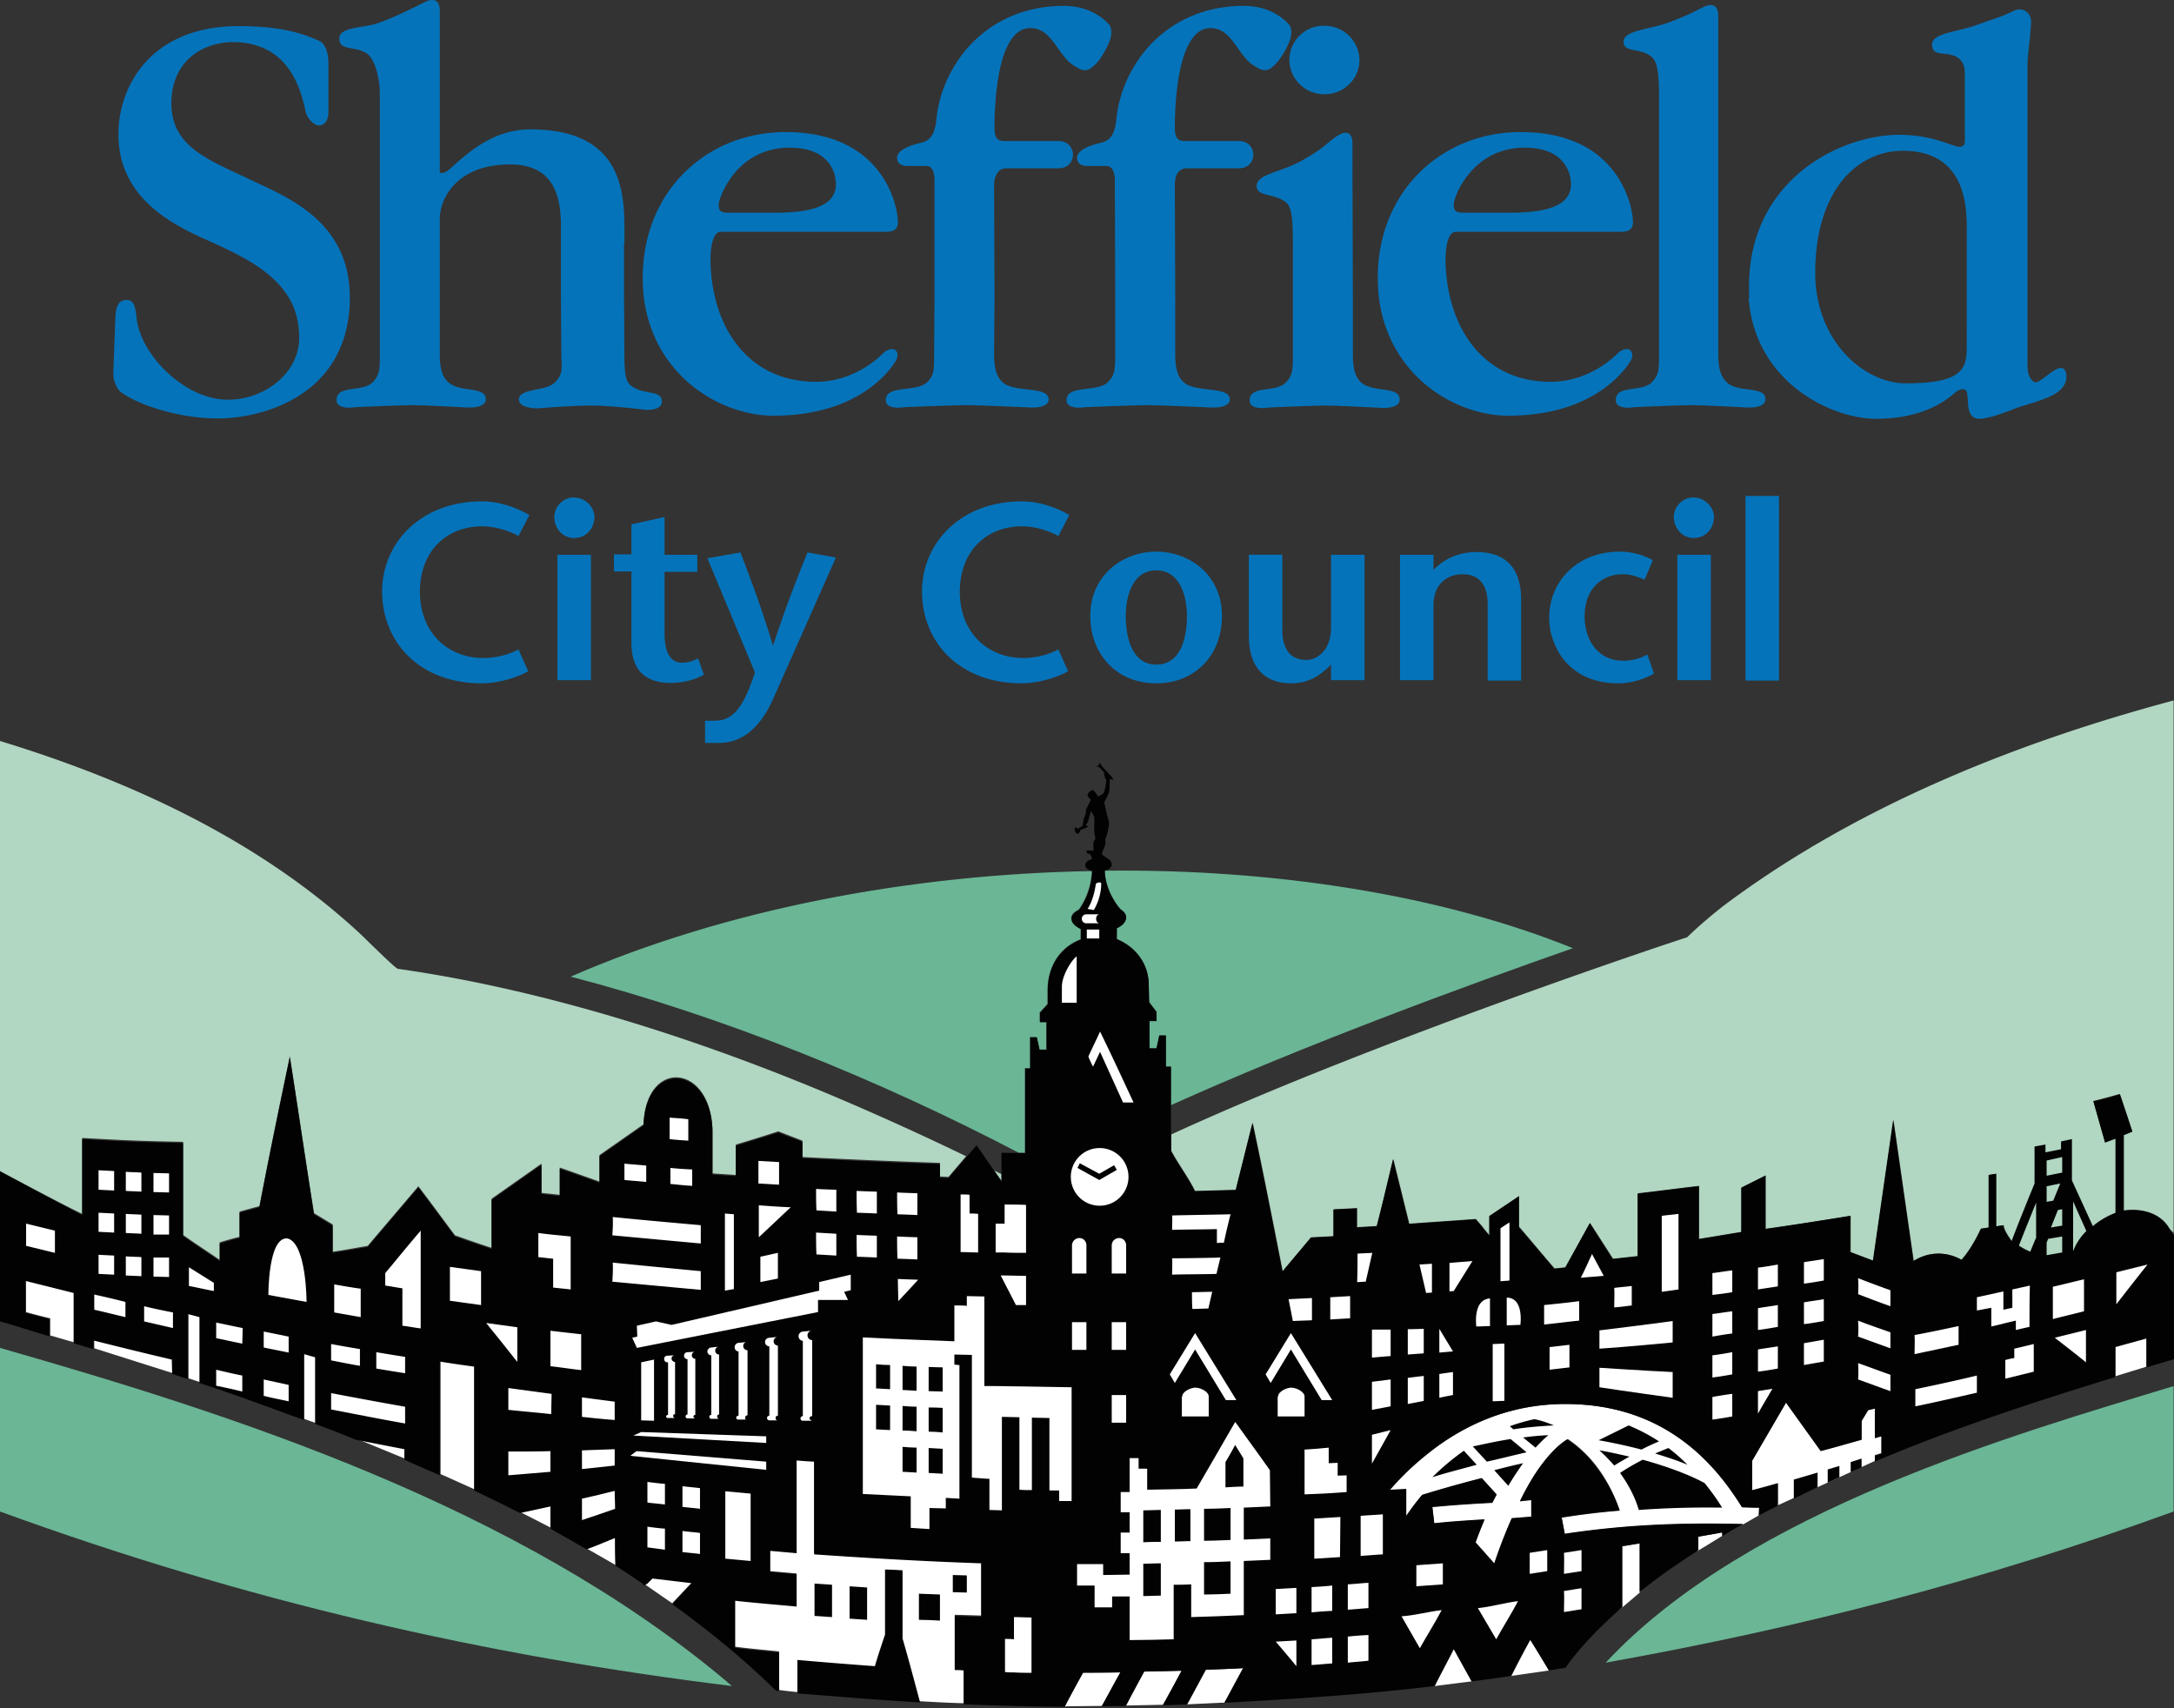 <svg width="350" height="275" xmlns="http://www.w3.org/2000/svg">
  <rect width="100%" height="100%" fill="#333333" stroke="none"/>
  <path d="M253.234 152.647c-17.058 5.957-43.648 15.74-64.72 25.273v-6.209h-.815v-5.017h-1.066c-.125.69-.313 1.443-.439 2.07h-1.129v-4.453h1.13v-1.442l-1.192-1.568-.063-2.76c0-3.448-2.132-6.145-5.142-7.4v-1.755c.94-.44 1.442-1.004 1.505-1.694 0-.564-.314-.94-.941-1.38 0 0-2.383-2.57-2.509-6.145 27.531-.314 54.31 3.95 75.381 12.48m-161.36 4.578c25.023-10.912 54.874-16.494 83.91-16.995-.188 3.825-2.132 6.208-2.132 6.208-.816.376-1.192.878-1.192 1.38 0 .69.565 1.254 1.505 1.693v1.693c-3.135 1.192-5.268 4.077-5.33 8.09v2.32l-1.255 1.38v1.505h1.067v4.453h-1.13l-.438-2.007h-1.066v5.017h-.816v13.609h-1.003c-22.326-11.665-47.348-21.887-72.12-28.346" fill="#6ab695"/>
  <path d="M0 188.518v-69.234c21.134 6.459 41.955 16.054 58.26 31.293 2.885 2.822 5.519 5.394 5.832 5.394 24.835 3.511 50.17 12.04 70.301 20.57a465.905 465.905 0 0 1 21.135 9.594l-2.822 3.324-1.38-.063v-2.195a1328.26 1328.26 0 0 1-22.138-.94v-2.634c-1.317-.502-2.57-1.004-3.888-1.505a287.34 287.34 0 0 1-6.836 2.132v4.892l-3.762-.251v-7.15c-.377-10.535-10.724-11.35-11.1-.752l-7.087 4.954v4.265c-2.132-.753-4.202-1.505-6.397-2.258v4.39l-2.947-.314v-4.703l-8.027 5.644v7.902c-2.007-.627-3.889-1.317-5.895-2.007-2.007-2.697-3.889-5.268-5.895-7.902-2.76 3.261-5.394 6.334-8.153 9.595-1.882.314-3.7.69-5.644.941v-4.39l-3.01-1.819c-1.38-8.717-2.572-16.87-3.889-25.273-1.693 8.09-3.323 15.93-4.891 24.145l-3.199.878v4.076c-1.128.25-2.132.564-3.198.878v2.822c-2.007-1.38-3.95-2.634-5.895-4.014v-14.988c-6.648-.125-9.595-.25-16.243-.627v12.229c-3.386-1.63-9.846-5.08-13.232-6.899m160.106-.062 1.129.564v1.066zm189.831-75.695v85.729c-.188-.251-.501-.502-.69-.753-1.317-2.32-4.201-3.324-7.337-2.885v-12.166l1.38-.564s-1.317-4.014-2.007-6.02c0 0-2.822.815-4.265 1.128l1.882 6.648 1.693-.627v11.978a12.592 12.592 0 0 0-3.637 2.132s-1.568 5.644-6.899 5.644c-4.39 0-6.146-3.198-6.146-3.198s-1.316-1.694-1.316-2.571l-1.192.188v-8.467l-1.192.189v8.466l-1.254.188s-1.38 3.136-3.135 5.017a7.426 7.426 0 0 0-3.7-1.003c-1.443 0-2.823.439-4.014 1.191l-3.261-22.702-3.261 22.64-3.638-1.38v-5.833c-4.64.753-9.03 1.443-13.671 2.07v-8.592l-3.888 1.944v7.15l-6.836 1.128v-8.528c-3.324.376-6.522.815-9.846 1.191v10.097l-4.013.439-3.7-5.77-3.951 7.15-1.756.188c-1.944-2.258-3.763-4.453-5.707-6.71v-4.955l-4.766 3.198v3.136c-2.007-2.383-.188-.314-2.195-2.634l-10.724.753-2.571-10.41c-.878 3.574-1.694 7.149-2.634 10.786l-3.199.188v-3.073l-3.762.188v4.327l-3.638.189-4.578 5.456c-1.63-8.278-3.135-15.992-4.829-23.894l-2.696 10.787c-2.258.062-4.328.125-6.585.188-1.066-2.195-2.697-4.327-3.826-6.46v-2.634c33.238-15.301 82.844-31.732 83.032-31.732 0 0 2.32-2.32 5.958-5.143 21.26-15.929 47.034-26.214 72.37-32.987" fill="#b1d6c1"/>
  <path d="M345.61 220v-4.64l-5.017 1.38v4.828c-10.536 3.198 5.017-1.568 5.017-1.568m-43.773 15.177v-.94l1.066-.315V231.1l-1.066.314v-4.766l-1.067.25-1.066 1.757v3.01c-2.195.627-4.327 1.254-6.584 1.819l-5.582-7.777-5.456 9.407v4.766c1.442-.376 2.76-.752 4.14-1.129v3.575s17.37-7.902 15.615-7.15m-18.689 8.78.063-1.254h-.878l-1.881-.062c-6.334-10.223-15.302-16.62-28.472-16.62-8.78 0-15.741 3.262-20.946 7.087-2.697 2.007-5.143 4.327-7.275 6.773l2.634-.125v4.327c.565-.815 1.443-2.07 2.571-3.387A205.957 205.957 0 0 1 238.56 238l2.383 2.634-.69 1.317c-3.825.188-7.149.439-9.657.69l.313 2.634c2.133-.189 4.892-.44 8.09-.628a64.743 64.743 0 0 0-1.442 3.7l3.01 3.387c.878-2.446 1.756-4.892 2.822-7.275l3.136-.25v-2.697l-1.819.188c2.258-4.453 4.955-8.34 7.714-10.034 2.885 1.944 6.271 5.393 8.34 11.539-3.135.25-6.208.627-9.343 1.129l.501 2.634c9.658-1.443 18.25-1.819 28.723-1.568zm-5.832 3.262v-.565c-1.317.251-2.571.502-3.888.69v2.195c-1.443 1.003 3.888-2.32 3.888-2.32m-13.295 9.093v-7.84c-.94.126-1.882.314-2.822.44v9.783c-2.885 2.509 4.452-3.7 2.822-2.383m-14.612 12.605c-1.004-1.693-2.007-3.26-3.01-4.954a171.02 171.02 0 0 0-3.073 5.832zm-12.48 1.756-2.885-5.205c-1.003 2.007-2.07 3.888-3.073 5.958zm-39.76 3.45 3.01-5.582c-2.07.125-4.013.188-6.02.25l-3.01 5.582s8.905-.439 6.02-.25m-9.909.313c1.004-1.881 2.007-3.637 3.01-5.519-2.069.063-4.013.126-6.02.126-1.003 1.818-2.007 3.637-2.947 5.518zm-9.846.188c1.004-1.881 1.945-3.637 3.01-5.456-2.069.063-4.013.063-6.02.063-1.003 1.818-2.007 3.574-2.947 5.456zm-22.263-.439v-5.456c-.501-.063-.94-.063-1.442-.063v-8.717l4.264.126v-8.592c-9.093-.313-17.747-.815-26.903-1.442v-14.926l-2.822-.188v14.926l-4.265-.377v3.45c1.443.125 2.822.25 4.265.376v5.142c-3.324-.313-6.523-.564-9.909-.94v7.588c2.383.313 4.64.501 7.087.752v6.209c2.822.502 24.207 2.07 29.725 2.132m-46.909-16.117 3.136-3.324-6.334-.752-1.129 1.128s5.582 3.889 4.327 2.948m-9.156-6.146c0-1.505-.063-2.947-.063-4.453-1.505.628-3.01 1.255-4.578 1.82.063 0 5.582 3.197 4.641 2.633m-10.347-5.958v-3.574l-4.892 1.066zm-12.292-6.208v-19.88c-1.881-.251-3.637-.565-5.519-.815v18.249c-.063-.063 7.087 3.198 5.519 2.446M65.159 234.8v-1.693c-2.634-.501-5.143-.94-7.777-1.505zm-14.362-5.77v-10.723c-.313-.063-1.505-.439-1.818-.502v10.599c.062.062 3.135 1.129 1.818.627m-18.563-6.522V211.91l-1.881-.501v10.473zm-4.39-1.443-.062-2.32a921 921 0 0 1-12.605-3.073v1.38zm-15.866-4.954v-8.09l-7.776-1.944v5.142c1.317.377 2.571.69 3.888 1.004v2.76z" fill="#fff"/>
  <path d="m103.79 255.245.25-.251h-.627c.126.063.251.188.377.25M301.9 235.24h-.126v.063c0-.063.063-.063.125-.063m-49.606-3.511c-1.254.752-2.508 2.006-3.7 3.511h7.651a17.876 17.876 0 0 0-3.95-3.511m96.953-33.928c-1.317-2.32-4.201-3.324-7.337-2.885V182.75l1.38-.565s-1.317-4.013-2.007-6.02c0 0-2.76.815-4.265 1.129l1.882 6.647 1.693-.627v11.978a12.592 12.592 0 0 0-3.637 2.133s-2.132-4.641-3.387-7.4v-6.648l-1.756.376v1.255l-2.508.501v-1.254l-1.756.314v5.957s-2.383 5.77-3.7 9.282c0 0-1.317-1.694-1.317-2.571l-1.192.188v-8.467l-1.191.189v8.466l-1.255.188s-1.38 3.136-3.135 5.017a7.426 7.426 0 0 0-3.7-1.003c-1.443 0-2.822.439-4.014 1.191l-3.26-22.702-3.262 22.64-3.637-1.38v-5.833c-4.641.753-9.031 1.443-13.672 2.133v-8.592l-3.888 1.944v7.15l-6.836 1.128v-8.529c-3.323.377-6.522.815-9.845 1.192v10.097l-4.014.439-3.7-5.77-3.951 7.15-1.756.187c-1.944-2.257-3.763-4.452-5.707-6.71v-4.954l-4.766 3.198v3.136c-2.007-2.383-.188-.314-2.195-2.634l-10.724.752-2.571-10.41c-.878 3.637-1.693 7.15-2.634 10.787l-3.198.188v-3.073l-3.763.188v4.327l-3.638.188-4.578 5.456c-1.63-8.278-3.135-15.991-4.828-23.893l-2.697 10.786c-2.195.063-4.327.126-6.585.188-1.066-2.194-2.697-4.327-3.825-6.459v-13.609h-.816v-5.017h-1.066c-.125.69-.313 1.443-.439 2.07h-1.129v-4.39h1.13v-1.442l-1.192-1.568-.063-2.76c0-3.449-2.132-6.145-5.142-7.4v-1.756c.94-.439 1.442-1.003 1.505-1.693 0-.564-.314-.94-.941-1.38 0 0-2.383-2.57-2.509-6.208.69-.188 1.13-.565 1.13-1.004 0-.376-.314-.815-.753-1.003-.126-.25-.753-.313-.816-.752-.062-.189.44-.941.565-1.631.063-.376-.126-.439 0-.753.25-.564.627-2.132.564-2.633-.062-.377-.376-1.255-.752-3.199.125-.439.752-1.38.815-1.881.063-.565 0-1.63.125-1.944l.565.25-.314-.564-1.63-1.756-.314-.564-.125.501-.44.063.565.251c.251.314.502.564.753.815 0 0-.126.565.313 1.192 0 .125-.062 1.191-.439 2.132-.313.314-.94.564-.94.564 0-.25-.628-1.003-.753-1.066-.564.063-1.129.753-.752 1.13.501.564.501.25 0 1.253l-.377.753c0 .376 0 .627-.313 1.38-.126.313-.188 1.003-.251 1.254l-.815.502c-.126-.44-.628-.314-.377.376.251.627.69.439.878-.251l.565-.188.752-.376-.501-.126s.313-.439.439-.815l.188-.753.25-.752c.126.25.44.69.502 1.003.063.376 0 1.882 0 1.882 0 .878.188 1.254.188 1.505 0 .188-.25.376-.313.752-.063.377.062 1.066 0 1.255 0 0-1.004-.189-1.13.062 0 .376.628.502.628.502l.314.752c-.69.189-1.13.502-1.13 1.004 0 .439.44.752 1.13.94-.126 3.826-2.133 6.272-2.133 6.272-.815.376-1.191.878-1.191 1.38 0 .69.564 1.254 1.505 1.693v1.693c-3.136 1.192-5.268 4.076-5.33 8.09v2.32l-1.255 1.38v1.505h1.066v4.453h-1.129l-.439-2.007h-1.066v5.017h-.815v13.609l-3.825-.063v4.64c-1.38-2.006-2.634-3.888-4.014-5.832-1.505 1.756-3.01 3.45-4.515 5.268l-1.38-.062v-2.195c-7.463-.251-14.612-.565-22.138-.941v-2.634c-1.317-.502-2.57-.94-3.888-1.505a287.34 287.34 0 0 1-6.836 2.132v4.892l-3.762-.251v-7.15c-.377-10.535-10.724-11.35-11.1-.752l-7.087 4.954v4.265c-2.132-.753-4.202-1.505-6.397-2.258v4.39l-2.947-.314v-4.703l-8.027 5.644v7.902c-2.007-.627-3.889-1.317-5.895-2.007-2.007-2.696-3.889-5.205-5.895-7.902-2.76 3.261-5.394 6.334-8.153 9.595-1.882.314-3.7.628-5.644.941v-4.39l-3.01-1.818c-1.38-8.718-2.572-16.87-3.889-25.274-1.693 8.09-3.323 15.93-4.891 24.145l-3.199.878v4.076c-1.066.25-2.132.564-3.198.878v2.822c-2.007-1.38-3.95-2.634-5.895-4.014v-14.988c-6.648-.125-9.595-.25-16.243-.627v12.229C9.846 193.849 3.387 190.4 0 188.581v24.145c2.697.752 5.142 1.567 7.965 2.383v-2.76c-1.317-.313-2.572-.69-3.889-1.003v-5.143l7.777 1.945v8.09c1.066.313 2.07.627 3.198.94v-1.38c4.265 1.067 8.34 2.07 12.605 3.073l.063 2.32c.878.252 1.63.565 2.509.816v-10.473l1.88.502v10.598c5.959 1.944 10.725 3.763 16.808 5.958v-10.599c.314.063 1.505.44 1.819.502v10.724c2.508.94 4.013 1.505 6.584 2.571 2.634.502 5.143 1.004 7.777 1.505v1.694c.25.125.502.188.69.313 1.693.753 3.323 1.443 5.017 2.195v-18.312c1.881.314 3.637.564 5.518.815v19.943a269.982 269.982 0 0 1 7.4 3.637l4.892-1.066v3.575l5.832 3.324c1.568-.565 3.01-1.192 4.578-1.82 0 1.506 0 2.948.063 4.453 1.505.941 2.948 1.945 4.453 2.948h.627l.878-.878 6.334.753-.126.125-3.01 3.261c5.958 4.327 11.477 8.78 16.682 13.922l.502.063v-6.209c-2.384-.25-4.704-.439-7.087-.752v-7.588c3.324.376 6.585.627 9.909.94v-5.205c-1.443-.125-2.822-.25-4.265-.376v-3.387l4.265.377v-14.926l1.63.125 1.192.063v14.926c9.093.627 17.81 1.129 26.903 1.442v8.592l-4.264-.126v8.717c.502 0 .94 0 1.442.063v5.456c5.52.188 10.787.376 16.243.376a429.853 429.853 0 0 1 2.947-5.456c2.07 0 4.014 0 6.02-.062-1.002 1.818-1.943 3.637-3.01 5.456l3.889-.063c1.003-1.881 1.944-3.637 2.947-5.519 2.07-.062 4.014-.062 6.02-.125-1.003 1.881-1.943 3.7-3.01 5.519 1.318 0 2.572-.063 3.889-.126l3.01-5.581c2.007-.063 4.014-.126 6.02-.251l-3.01 5.581c11.414-.627 22.389-1.317 33.865-2.696 1.004-2.007 2.07-3.951 3.073-5.958l2.885 5.205c2.132-.25 4.202-.564 6.334-.878a171.02 171.02 0 0 1 3.073-5.832 209.01 209.01 0 0 1 3.01 4.954l2.697-.439c1.38-2.007 4.139-5.393 9.093-9.72v-9.846c.94-.126 1.881-.314 2.822-.44v7.84c.564-.502 1.192-.94 1.819-1.442 2.195-1.694 4.703-3.387 7.588-5.268v-2.195c1.317-.251 2.571-.44 3.888-.69v.564c1.066-.627 2.195-1.317 3.387-1.944-10.473-.25-19.065.126-28.723 1.568l-.501-2.634a115.14 115.14 0 0 1 9.344-1.129c-1.192-3.449-2.885-5.895-4.516-7.902h-7.65c-1.443 1.82-2.697 3.951-3.889 6.397l1.819-.188v2.697l-3.136.25a79.153 79.153 0 0 0-2.822 7.275l-3.01-3.386c.439-1.255.94-2.446 1.442-3.7-3.135.188-5.957.376-8.09.627l-.313-2.634c2.508-.251 5.832-.502 9.658-.69l.69-1.317-2.384-2.634a205.49 205.49 0 0 0-9.595 2.697c-1.128 1.317-2.006 2.571-2.57 3.386v-4.327l-2.635.125c1.443-1.63 3.01-3.26 4.766-4.703.816-.69 1.694-1.38 2.509-2.007 5.142-3.825 12.103-7.086 20.946-7.086 9.595 0 16.932 3.386 22.64 9.093 2.194 2.195 4.076 4.703 5.832 7.526l1.88.062h.879l-.063 1.255 3.073-1.568v-3.575c-1.38.44-2.697.753-4.139 1.129v-4.766l5.456-9.344 5.582 7.776c2.194-.565 4.327-1.192 6.584-1.819v-3.01l1.066-1.756 1.067-.25v4.765l1.066-.313v2.822l-1.066.313v.878h.125c10.787-4.578 23.141-8.842 38.568-13.546v-4.828l5.017-1.38v4.64L350 218.81v-19.943c-.188-.314-.564-.69-.753-1.066m-21.51 1.568-.878 2.132s-1.317-.564-1.819-1.003c.878-2.258 1.882-4.704 2.76-6.899v5.77zm1.756-12.543 2.508-.564v2.508l-2.508.502zm0 4.14 2.195-.44-1.129 2.76-1.066.188zm2.508 3.7v2.633l-1.818.314 1.129-2.822zm0 6.96-2.508.44v-2.007l.25-.628 2.258-.376zm1.756-.188v-8.027s1.38 3.073 2.133 4.766c-.941.94-1.63 1.944-2.133 3.261" fill="#020203"/>
  <path d="M172.523 223.324v18.312h-2.007v-1.693h-1.568v-11.665c-.94 0-1.881-.062-2.822-.062v11.664c-.502 0-1.568 0-2.007-.062v-11.665c-.94 0-1.881-.063-2.822-.063v15.051l-2.007-.062v-5.017s-.627 0-2.822-.189V218.12c-.501 0-2.383-.063-2.822-.063v1.63c.502 0 .314.063.816.063v21.51c-.502 0-1.756-.124-2.195-.124v1.693c-.502 0-2.195-.063-2.634-.063v3.387c-1.443-.063-1.568-.126-3.01-.189v-5.08c-.502 0-7.212-.376-7.714-.376v-25.21c4.766.25 9.971.439 14.737.627v-5.77c.502 0 1.568 0 2.007.063v-1.568c.94 0 1.881.063 2.822.063v14.424c.376-.063 13.546.188 14.048.188m31.921 13.357c0 1.944.062 3.825.062 5.832-1.442.063-2.822.126-4.264.188v5.143c1.442-.063 2.822-.126 4.264-.188v3.449c-1.442.062-2.822.125-4.264.188v8.717c-2.885.125-5.644.25-8.466.314v-5.268c-.941.062-1.882.062-2.822.062v8.78c-2.384.063-4.704.126-7.087.126V257h-2.822v1.756h-2.822v-3.512H173.4v-3.45h4.202v1.757c1.442 0 2.822-.063 4.264-.063v-3.45h-1.442v-3.323h1.442v-3.261h-1.442v-3.261h1.442v-5.456h1.442v1.693h1.38v3.386c2.697-.062 5.268-.062 7.965-.188 2.132-3.637 4.139-7.149 6.208-10.724 1.819 2.572 3.7 5.08 5.582 7.777" fill="#fff"/>
  <path d="M186.884 248.221v-5.142c-.94 0-1.881.062-2.822.062v5.143c.94-.063 1.819-.063 2.822-.063m0 8.654v-5.205c-.94 0-1.881.063-2.822.063v5.205c.94 0 1.819-.063 2.822-.063m4.766-8.779v-5.143c-.878 0-1.693.063-2.508.063v5.142c.815 0 1.63-.062 2.508-.062m6.46-.189v-5.142c-1.443.063-2.822.125-4.265.125v5.143c1.443 0 2.822-.063 4.265-.126m0 8.655v-5.205c-1.443.062-2.822.125-4.265.125v5.205c1.443 0 2.822-.062 4.265-.125m2.07-17.246V234.8c-.377-.69-.942-1.505-1.318-2.194a61.574 61.574 0 0 1-1.568 2.759v4.076c1.067-.062 1.944-.125 2.885-.125" fill="#020203"/>
  <path d="M286.41 236.117v-2.696c.376-.69.877-1.756 1.253-2.509.502.753.941 1.568 1.443 2.32v2.133c-.94.313-1.756.502-2.697.752" fill="#fff"/>
  <path d="M288.792 241.26v-3.073c1.317-.376 2.509-.753 3.826-1.129v2.383c-1.317.627-2.571 1.192-3.826 1.819" fill="#020203"/>
  <path d="M296.13 237.81c-.69.314-1.192.565-1.882.879v-2.133c.69-.188 1.192-.376 1.882-.564zm3.574-1.567c-.69.313-1.066.439-1.756.752v-1.63c.753-.251 1.067-.314 1.756-.565z" fill="#020203" fill-rule="evenodd"/>
  <path d="M149.507 223.951c.753 0 1.505.063 2.258.063v-3.888c-.753 0-1.505-.063-2.258-.063zm-4.202-.188c.753.063 1.506.063 2.258.125V220c-.752 0-1.505-.062-2.258-.125zm-4.264-.251c.753.063 1.505.063 2.258.126v-3.889c-.753 0-1.505-.062-2.258-.125zm8.466 6.961c.753 0 1.505.063 2.258.126v-3.951c-.753-.063-1.505-.063-2.258-.063zm-4.202-.188c.753 0 1.506.063 2.258.126v-3.951c-.752 0-1.505-.063-2.258-.126zm-4.264-.188c.753.063 1.505.063 2.258.125v-3.95c-.753-.063-1.505-.063-2.258-.126zm8.466 7.023c.753.064 1.505.064 2.258.126v-4.013c-.753-.063-1.505-.063-2.258-.126zm-4.202-.187c.753.062 1.506.062 2.258.125v-4.013c-.752 0-1.505-.063-2.258-.126z" fill="#020203"/>
  <path d="m30.416 204.008 4.013 2.509v1.317c-1.38-.25-2.634-.564-4.013-.815v-3.01m23.392 2.759c1.442.25 2.822.502 4.264.69v4.578c-1.442-.251-2.822-.502-4.264-.753zm53.995-26.841c1.004.062 2.007.125 3.01.25v3.45c-1.003-.063-2.006-.126-3.01-.251zm-7.274 7.4c1.191.125 2.32.188 3.511.313v2.634c-1.191-.125-2.32-.188-3.511-.313v-2.634M88.613 214.23c1.693.189 3.261.377 4.954.565v5.77c-1.693-.188-3.26-.44-4.954-.627v-5.707m33.489-27.343 3.324.188v3.637c-1.13-.062-2.195-.125-3.324-.188v-3.637m.062 7.149c1.756.126 3.387.251 5.143.314-1.756 1.63-3.387 3.198-5.143 4.829zm-5.456 1.317c.502.063.941.063 1.443.126v12.04l-1.443.251v-12.417m5.707 6.961 2.822-.627v4.14l-2.822.564zm-18.186 36.248c.94.126 1.881.251 2.822.314v3.324c-.941-.126-1.882-.189-2.822-.314zm0 7.212c.94.126 1.881.251 2.822.314v3.386l-2.822-.376zm5.644-6.522c.94.126 1.881.188 2.822.314v3.323c-.94-.125-1.882-.188-2.822-.313v-3.324m0 7.212c.94.125 1.881.188 2.822.314v3.386c-.94-.125-1.882-.188-2.822-.313v-3.387m6.898-6.397c1.38.126 2.697.251 4.077.377v10.849c-1.38-.125-2.697-.25-4.077-.376v-10.85m58.323-93.755s.94-1.255 1.317-3.951c.063-.314.878-.44.878-.126 0 2.446-1.192 4.265-1.192 4.265-.313-.063-.69-.126-1.003-.188m-.251.877h2.195c-.752 0-.752 1.443 0 1.443h-2.195a.722.722 0 0 1 0-1.442m.126 2.446h2.006v1.442h-2.006v-1.442m65.346 66.726c.627 0 1.255-.063 1.882-.063v9.219c-.627 0-1.255.063-1.882.063v-9.22m-21.761-14.548c.815-.063 1.568-.063 2.383-.126-.376 1.568-.69 3.073-1.066 4.64-.439 0-.878.064-1.38.064.063-1.506.063-3.01.063-4.578m23.016-4.077a28.7 28.7 0 0 1 1.442-.94v9.344c-.502.062-.94.062-1.442.125zm-1.694 11.289v4.452c-.752 0-1.442.063-2.195.063 0 0-.627-4.327 2.195-4.516m-24.144 41.642c-2.007.125-3.826.25-4.14.25v-6.459c.377 0 2.196-.125 4.203-.25zm3.324-6.647c1.756-.126 3.26-.189 3.574-.252v6.46c-.313 0-1.818.125-3.574.25zm8.968 7.964c1.442-.126 2.822-.188 4.264-.314v3.387c-1.442.125-2.822.188-4.264.313v-3.386m23.768 4.139c.94-.126 1.881-.314 2.822-.44v3.387c-.94.126-1.882.314-2.822.44 0-1.13.062-2.196 0-3.387m8.09-48.791c.94-.125 1.881-.188 2.822-.313v3.135c-.94.126-1.882.251-2.822.314 0-1.129.062-2.07 0-3.136m7.651-11.602c.878-.125 1.756-.188 2.696-.313v12.166c-.878.126-1.756.251-2.696.376V195.73m-18.94 14.362c1.882-.189 3.763-.377 5.645-.627v3.135c-1.945.188-3.763.44-5.645.627zm27.092-5.142c1.066-.126 2.133-.314 3.199-.44v3.512c-1.066.188-2.133.314-3.199.44v-3.513m32.548 9.971c2.383-.438 4.704-.94 7.087-1.442v3.01c-2.383.502-4.704 1.004-7.087 1.505 0-1.066.063-2.006 0-3.072m.126 8.717c3.323-.69 6.522-1.38 9.908-2.195v2.759c-3.323.753-6.522 1.505-9.908 2.195zm-9.219-17.874c1.756.69 3.45 1.317 5.205 1.945v2.57a175.16 175.16 0 0 1-5.205-1.943c.063-.816.063-1.756 0-2.572M4.202 196.985c1.568.376 3.073.752 4.64 1.128v3.575c-1.567-.376-3.072-.752-4.64-1.129v-3.574m57.821 7.965c1.944-2.321 3.763-4.579 5.707-6.837v15.741c-1.004-.125-1.944-.313-2.948-.439v-6.02c-.94-.125-1.818-.314-2.76-.439v-2.007m24.648-6.459c1.755.25 3.448.376 5.204.564v8.53c-.94-.126-1.881-.189-2.822-.314v-4.641c-.815-.063-1.568-.188-2.383-.251zm86.668-37.063h-2.383v-2.572c0-1.881 1.63-4.39 2.383-4.891zm-11.602 32.485c.94 0 2.509 0 3.45.062v7.714c-.941 0-2.51 0-3.45-.063h-1.442v-4.64h1.442zm-5.706 1.442c.501 0 .94 0 1.442.063v6.208c-.94 0-1.882-.062-2.822-.062v-9.282c.501 0 .94 0 1.442.063v3.01z" fill="#fff"/>
  <path d="M244.392 257.753c-1.004 1.944-2.446 4.202-3.512 6.146-1.004-1.693-1.944-3.324-2.948-5.017 2.007-.188 4.39-.878 6.46-1.129m-12.292 1.443c-1.003 1.944-2.446 4.201-3.512 6.146-1.003-1.756-1.944-3.387-2.947-5.143 2.006-.125 4.39-.752 6.459-1.003" fill="#fff" fill-rule="evenodd"/>
  <path d="M322.845 218.934c.44-.125.941-.25 1.443-.313v-1.506c1.066-.25 2.07-.501 3.135-.752v4.453c-1.567.376-3.01.752-4.578 1.128zm3.889-5.33c-.502.125-1.756.376-2.195.501V212.6c-1.443.314-2.509.627-3.951.94v-3.01c-.941.189-1.38.251-2.32.44v-2.133c1.442-.313 2.821-.627 4.264-.94v2.947c.439-.125.94-.188 1.442-.313v-2.948c.94-.188 1.882-.439 2.822-.627-.062 2.132-.062 4.64-.062 6.648M46.282 199.368c3.073.752 3.073 10.222 3.073 10.222-2.07-.376-4.076-.753-6.146-1.129 0 0-.063-9.407 3.073-9.093m26.151 4.578c1.694.25 3.324.439 5.017.69v5.456c-1.693-.251-3.323-.44-5.017-.69v-5.456m5.833 9.03c1.693.251 3.323.44 5.017.69v5.582c-1.694-2.133-3.324-4.202-5.017-6.272" fill="#fff"/>
  <path d="M133.954 260.325v-5.206l-2.822-.188v5.205l2.822.189m5.645.439v-5.206l-2.822-.188v5.205l2.822.189m11.727.125v-4.202c-1.129-.062-2.258-.062-3.387-.125v4.202c1.13 0 2.195.062 3.387.125m4.327-4.515v-2.76c-.752 0-1.505-.062-2.258-.062v2.759c.753 0 1.506.063 2.258.063" fill="#020203"/>
  <path d="M88.739 227.652c-2.258-.25-4.578-.439-6.899-.69v-3.512l6.961.941zm4.954-2.696 5.268.69v2.947c-1.756-.126-3.512-.314-5.268-.502zm-5.08 11.978c-2.257.188-4.452.376-6.773.564v-3.825c2.258 0 4.516 0 6.773-.063zm5.08-3.45 5.268-.188v2.634l-5.268.565zm14.236-45.466c1.191.125 2.32.188 3.512.25v2.634c-1.192-.062-2.32-.188-3.512-.313zm57.257 22.075h-1.63c-.816-1.631-1.631-3.136-2.447-4.767 1.192 0 2.885.063 4.077.063zm-1.944 50.233c.94 0 1.881.062 2.822.062v8.906c-.941 0-1.882 0-2.822-.063-.502 0-.941 0-1.443-.063v-5.33c.502 0 .94 0 1.443.062v-3.574m-143.049-48.29c-1.63-.376-3.323-.815-5.017-1.19v-2.447c1.694.377 3.324.753 5.017 1.192zm3.01-1.755c1.506.376 3.073.69 4.641 1.003v2.509l-4.64-1.067zm15.804 6.02c-1.317-.25-2.634-.564-4.202-.878v-2.508c1.568.313 2.948.627 4.265.878zm3.45-1.944c1.254.25 2.508.502 4.013.815v2.572c-1.505-.314-2.822-.565-4.014-.816zm0 7.714 4.013.878v2.634c-1.505-.314-2.822-.565-4.014-.878zm-3.45 1.944a110.622 110.622 0 0 0-4.202-.94v-2.572c1.568.376 2.948.69 4.202.94zm18.94-4.14c-1.506-.25-3.01-.564-4.641-.877v-2.634c1.63.313 3.135.564 4.64.815zm2.633-2.194c1.506.25 3.01.502 4.641.752v2.634a366.83 366.83 0 0 1-4.64-.752zm4.641 8.78v2.696c-4.264-.752-7.65-1.442-11.915-2.257v-2.634c4.264.815 7.65 1.442 11.915 2.195m140.164 37.816c1.129-.063 2.195-.126 3.324-.189v4.14a220.093 220.093 0 0 0-3.324-3.951m5.77-.377c1.128-.062 2.194-.188 3.323-.25v4.139c-1.129.062-2.195.188-3.324.25zm5.832-.439a59.004 59.004 0 0 1 3.323-.25v4.139c-1.128.125-2.194.188-3.323.313v-4.202m-11.602-7.65c1.129-.063 2.195-.126 3.324-.189v4.077c-1.13.062-2.195.125-3.324.188v-4.077m5.77-.313c1.128-.063 2.194-.126 3.323-.251v4.076c-1.129.063-2.195.126-3.324.251zm5.832-.44c1.129-.062 2.195-.187 3.323-.25v4.076c-1.128.063-2.194.188-3.323.251zm37.503-49.354c.689-1.317 1.19-2.509 1.818-3.826.627 1.192 1.254 2.32 1.881 3.512-1.254.126-2.446.188-3.7.314m28.534-1.631c1.067-.125 2.133-.313 3.199-.502v3.512c-1.066.188-2.132.314-3.199.502zm7.4-.878c1.067-.188 2.133-.313 3.199-.502v3.45c-1.066.188-2.132.376-3.198.501zm-14.737 8.34c1.066-.124 2.132-.313 3.198-.438v3.575c-1.066.125-2.132.313-3.198.501v-3.637m7.337-.94c1.067-.189 2.133-.314 3.199-.502v3.511c-1.066.189-2.132.377-3.199.502zm7.4-.941c1.067-.189 2.133-.314 3.199-.502v3.512c-1.066.188-2.132.376-3.198.501zm-14.737 8.529c1.129-.126 2.132-.314 3.198-.502v3.574c-1.066.189-2.132.377-3.198.502v-3.574m7.337-.941c1.067-.188 2.133-.314 3.199-.502v3.575c-1.066.188-2.132.376-3.199.501zm7.4-1.004 3.199-.564v3.512l-3.198.564zm-14.737 8.655c1.066-.188 2.132-.376 3.198-.502v3.637c-1.066.189-2.132.377-3.198.502v-3.637m7.337-.94c.753-.126 1.506-.252 2.32-.377-.752 1.317-1.567 2.634-2.32 4.013zm-94.32-28.284c2.32-.063 7.15-.126 9.407-.189-.376 1.506-.752 3.01-1.066 4.578-.376 0-.753 0-1.129.063v-2.257c-1.568.062-5.644.062-7.212.125 0-.753.063-1.63 0-2.32m0 6.898c1.568 0 6.209-.063 7.777-.125-.189.815-.44 1.756-.628 2.634-1.317.062-5.832.062-7.149.125 0-.815.063-1.881 0-2.634m3.198 5.456c.878 0 2.384-.063 3.262-.063l-.628 2.697c-.878 0-1.693.063-2.57.063-.064-.878-.064-1.882-.064-2.697m50.673.878v4.453c.752 0 1.442-.063 2.195-.063 0 0 .627-4.39-2.195-4.39m6.898 7.965 3.198-.377v3.638l-3.198.376zm-42.018-7.714c1.066-.063 2.697-.126 3.763-.188v3.574c-1.066.063-1.944.063-3.073.126zm6.71-.314 3.199-.188v3.575l-3.198.188zm19.19-.94.69-.063 3.01-4.829c-1.253.125-2.508.188-3.7.314zm-2.821-4.453-2.007.125 1.066 4.578.94-.062zm99.964 3.7c1.693-.376 3.324-.815 5.017-1.192v5.143c-1.693.439-3.324.815-5.017 1.254zm.314 8.215c1.693-.439 3.324-.815 5.017-1.254v5.205c-1.693-1.38-3.324-2.634-5.017-3.95m9.908-10.536c1.694-.44 3.324-.816 5.017-1.255a569.196 569.196 0 0 0-5.017 6.397v-5.142m-41.578 7.776c1.756.69 3.449 1.254 5.205 1.881v2.572c-1.756-.627-3.45-1.255-5.205-1.882.062-.815.062-1.756 0-2.57m0 6.835c1.756.627 3.449 1.254 5.205 1.881v2.634c-1.756-.627-3.45-1.254-5.205-1.881.062-.816.062-1.819 0-2.634m-123.169-47.725c.377-.815.753-1.568 1.13-2.383 1.253 2.76 2.445 5.393 3.7 8.153h1.693c-1.82-3.888-3.512-7.588-5.394-11.414-.627 1.38-1.254 2.634-1.881 4.014.188.501.439 1.066.752 1.63" fill="#fff"/>
  <path d="M148.128 274.059c-.941-3.512-1.82-6.836-2.822-10.285v-10.975c-.941-.063-1.882-.125-2.823-.125v10.473c-.564 1.693-1.128 3.323-1.63 5.08a835.929 835.929 0 0 1-12.48-1.004v5.393c6.648.502 13.044 1.066 19.755 1.443" fill="#020203"/>
  <path d="M269.289 212.663c-4.014.564-11.79 1.505-11.79 1.505v2.947c4.013-.25 11.79-1.003 11.79-1.003v-3.45m0 8.216c-4.014-.188-11.79-.69-11.79-.69v3.136c4.013.627 11.79 1.693 11.79 1.693v-4.139m-17.497 29.099c.94-.125 1.881-.314 2.822-.439v3.386c-.94.126-1.882.314-2.822.44 0-1.13.062-2.258 0-3.387m-5.519 0c.94-.125 1.881-.314 2.822-.439v3.386c-.94.126-1.881.314-2.822.44v-3.387" fill="#fff"/>
  <path d="m243.075 229.595.564.502c2.007-.314 4.14-.502 6.522-.627-1.881-.815-3.135-1.004-3.135-1.004a29.69 29.69 0 0 0-3.951 1.13m2.132 1.818 2.007 1.63c.69-.752 1.38-1.442 2.07-2.006-1.38.062-2.76.188-4.077.376m.564 2.383-2.57-2.132c-2.07.313-4.014.752-6.084 1.191l2.258 2.446c2.257-.502 4.452-1.066 6.396-1.505m-5.205 2.885 2.258 2.508a52.022 52.022 0 0 1 2.383-3.637c-1.442.314-3.01.69-4.64 1.129m-2.823-.878-2.07-2.258a39.575 39.575 0 0 0-5.08 4.265c2.133-.69 4.642-1.317 7.15-2.007m30.855-2.697c-.627.251-1.38.565-2.132.878 1.818.565 3.574 1.129 5.205 1.819-.878-.878-1.882-1.819-3.073-2.697m-4.327.251c.94-.502 1.944-.94 2.822-1.317a29.83 29.83 0 0 0-4.892-2.571l-4.829 2.383c2.132.376 4.516.878 6.899 1.505m-4.39 2.572c.69-.44 1.568-.941 2.446-1.443-1.694-.376-3.324-.753-4.83-1.003a29.82 29.82 0 0 1 2.384 2.445m4.578-.94c-1.317.69-2.634 1.442-3.638 2.132 1.317 1.819 2.446 3.95 3.01 5.958 4.328-.314 8.592-.44 13.421-.377-.752-1.191-1.317-2.07-2.822-3.95-2.634-1.443-6.334-2.76-9.971-3.763" fill="#020203"/>
  <path d="M172.397 189.46a4.63 4.63 0 0 1 4.641-4.642 4.63 4.63 0 0 1 4.64 4.641 4.63 4.63 0 0 1-4.64 4.64 4.63 4.63 0 0 1-4.64-4.64m48.476 24.584h3.01v4.264c-1.003.063-3.01.25-3.01.25v-4.514m5.77-.063c.878 0 2.571-.063 2.571-.063v3.951c-.878.063-2.571.188-2.571.188v-4.076m5.08-.063a1517.27 1517.27 0 0 0 2.195 3.637c-.753.063-2.195.189-2.195.189v-3.826m-10.85 8.529 3.01-.376v4.327l-3.01.564v-4.515m5.77-.627c.878-.125 2.571-.314 2.571-.314v4.014c-.878.188-2.571.502-2.571.502v-4.202m5.08-.627a86.232 86.232 0 0 1 2.195-.314v3.7c-.753.126-2.195.44-2.195.44v-3.826m-10.85 9.783c1.004-.25 3.01-.753 3.01-.753-1.003 1.82-3.01 5.394-3.01 5.394v-4.641m-82.969-39.258c1.13.062 3.261.125 3.261.125v3.512c-1.066-.063-3.198-.125-3.198-.125-.063-1.255-.063-2.32-.063-3.512m6.523.251c1.066.062 3.26.125 3.26.125v3.512c-1.066-.063-3.198-.125-3.198-.125-.062-1.192-.062-2.32-.062-3.512m-13.045-.565c1.13.063 3.261.126 3.261.126v3.512l-3.198-.189c-.063-1.191-.063-2.32-.063-3.449m0 7.024c1.13.063 3.261.188 3.261.188v3.512l-3.198-.188c-.063-1.192-.063-2.32-.063-3.512m6.522.376c1.067.063 3.261.126 3.261.126v3.512a152.534 152.534 0 0 0-3.198-.126c-.063-1.191-.063-2.32-.063-3.512m6.523.251c1.066.063 3.26.126 3.26.126v3.574c-1.066-.062-3.198-.125-3.198-.125-.062-1.254-.062-2.383-.062-3.575m.125 6.836c1.129.063 3.261.125 3.261.125-1.066 1.192-3.198 3.45-3.198 3.45 0-1.192-.063-2.32-.063-3.575m-21.197 30.73-21.887-2.259 1.004-.752 20.883 1.693zm0-4.328-21.385-1.192 1.254-.564 20.131.69zm-15.929-12.982c-.314 0-.502-.25-.502-.564 0-.314.251-.502.565-.502l1.066-.062c-.251.062-.44.25-.44.501 0 .314.252.565.565.565v8.403c-.188 0-.313.126-.313.314 0 .125.125.25.25.313h-1.128a.27.27 0 0 1-.251-.25c0-.126.125-.251.313-.251v-8.467zm4.453 9.031h-1.192c-.188 0-.314-.125-.314-.314 0-.188.126-.313.314-.313v-8.905a.562.562 0 0 1-.564-.565c0-.313.25-.564.564-.564l1.129-.063a.602.602 0 0 0-.44.565c0 .313.252.564.565.564v9.03c-.188 0-.313.126-.313.314 0 .063.125.188.25.251m3.889.063h-1.254c-.189 0-.314-.126-.314-.314s.125-.313.314-.313v-9.595a.628.628 0 0 1-.628-.628c0-.313.314-.627.628-.627l1.128-.125c-.25.063-.501.313-.501.627s.25.627.627.627v9.658c-.188 0-.314.125-.314.313.063.251.126.377.314.377m4.39.126h-1.317c-.188 0-.314-.126-.314-.314 0-.189.188-.314.376-.314v-10.348c-.376 0-.627-.313-.627-.69 0-.376.314-.69.69-.69l1.192-.125c-.314.063-.502.314-.502.627 0 .377.314.69.69.69v10.473c-.188 0-.376.126-.376.377-.063.188.062.313.188.313m5.017.126c.062 0 .062 0 0 0h-1.317a.405.405 0 0 1-.377-.377c0-.188.189-.376.377-.376V216.74a.696.696 0 0 1-.69-.69c0-.376.313-.69.69-.69l1.254-.125a.735.735 0 0 0-.564.69c0 .376.313.69.69.69v11.288c-.251 0-.377.188-.377.376s.126.377.314.377m4.139-12.795a.763.763 0 0 1-.753-.752c0-.44.376-.753.753-.753l1.317-.125a.745.745 0 0 0-.627.752c0 .44.376.753.752.753v12.229c-.25 0-.439.188-.439.376s.44.376.376.376h-1.442c-.25 0-.376-.188-.376-.376s.188-.376.376-.376V215.86zm-24.019 3.01-2.07.44v9.344l2.07.062zm26.402-9.595v1.944l-29.162 5.77-.752-1.63.815-.189-.063-1.756 3.073-.69 2.509.565 23.768-5.519v-1.38l5.08-1.191v2.509l-1.066.25.627 1.317zm-33.05-13.357c4.83.501 14.173 1.317 14.173 1.317v2.947a8268.088 8268.088 0 0 1-14.236-1.317c.063-.94.126-1.944.063-2.947m0 7.337c4.83.502 14.173 1.38 14.173 1.38v3.01c-4.829-.44-14.236-1.317-14.236-1.317.063-1.066.126-2.07.063-3.073m-80.272-11.602-2.509-.125v-3.136l2.509.125zm-2.509 3.575 2.509.125v3.073l-2.509-.125zm0 6.773 2.509.125v3.073l-2.509-.125zm4.39-13.358c.815.063 1.63.063 2.509.125v3.073c-.816-.062-1.63-.062-2.509-.125zm0 6.773c.815.063 1.63.063 2.509.125v3.073c-.816-.062-1.63-.062-2.509-.125zm0 6.836c.815.062 1.63.062 2.509.125v3.073c-.816-.063-1.63-.063-2.509-.126zm4.453-13.421 2.508.063v3.073l-2.508-.063zm0 6.773 2.508.063v3.073H24.71zm0 6.835h2.508v3.136l-2.508-.062zm147.877 10.411h2.32v4.453h-2.32zm6.396 0h2.32v4.453h-2.32zm-6.396-12.354a1.19 1.19 0 0 1 1.191-1.192c.627 0 1.129.502 1.129 1.192v4.515h-2.32zm6.396 0a1.19 1.19 0 0 1 1.192-1.192c.627 0 1.129.502 1.129 1.192v4.515h-2.32zm11.351 24.333c0-.816 1.38-1.443 2.133-1.443.752 0 2.132.627 2.132 1.442v3.198h-4.327v-3.198z" fill="#fff"/>
  <path d="m188.326 221.255 4.077-6.648 6.647 10.787h-1.693l-4.954-8.153-3.261 5.393zm-9.344 3.323h2.32v4.453h-2.32zm26.778.252c0-.816 1.38-1.443 2.133-1.443.752 0 2.132.627 2.132 1.442v3.198h-4.327v-3.198z" fill="#fff"/>
  <path d="m203.754 221.255 4.076-6.648 6.648 10.787h-1.694l-4.954-8.153-3.26 5.393zm6.271 19.315v-7.212c1.317-.063 2.571-.188 3.888-.313v2.508l1.443-.063v2.07c.501-.063.94 0 1.442-.063v2.697c-2.383.188-4.766.313-6.773.376m-116.332 4.14c1.756-.565 3.512-1.192 5.33-1.82 0-1.38-.062-1.505-.062-2.884-1.756.439-3.512.878-5.268 1.254z" fill="#fff"/>
  <path d="m179.798 188.33-2.823 1.63-3.511-1.943.376-.753 3.135 1.693 2.384-1.38z" fill="#020203"/>
  <path d="M117.837 271.425c-.313-.251-.69-.565-.94-.816C83.094 242.263 37.44 227.714 0 216.99v26.34c39.76 14.486 78.077 23.203 117.837 28.095m232.1-28.095v-20.194c-25.273 7.714-68.545 19.943-91.435 44.526 30.917-5.519 60.518-13.107 91.435-24.333" fill="#6ab695" style="display:inline;stroke-width:.627"/>
  <path d="M281.016 79.837h5.393v29.726h-5.393zM270.04 109.5h5.394V89.307h-5.394zm2.634-22.89c2.007 0 3.261-1.63 3.261-3.386 0-1.568-1.442-3.136-3.324-3.136-1.818 0-3.135 1.568-3.135 3.136 0 1.756 1.317 3.386 3.198 3.386m-7.463 18.751c-1.317.753-2.696 1.004-3.95 1.004-3.826 0-6.146-3.136-6.146-7.15 0-4.703 3.072-6.773 6.083-6.773.627 0 1.191.063 1.818.251a14.47 14.47 0 0 1 1.756.627l1.317-3.135c-1.63-.94-3.637-1.38-5.268-1.38-7.149 0-11.413 5.017-11.413 10.661 0 4.14 2.76 10.536 11.163 10.536 1.818 0 4.013-.564 5.706-1.568zM230.72 89.307h-5.33V109.5h5.393V97.46c0-3.324 2.07-5.018 4.703-5.018 2.76 0 4.014 1.882 4.014 4.704v12.417h5.393V96.52c0-5.08-2.508-7.651-7.212-7.651-2.57 0-5.08.94-6.898 2.885v-2.446zM214.352 109.5h5.33V89.307h-5.392v11.664c0 3.7-2.195 5.268-4.014 5.268-2.571 0-3.826-1.881-3.826-4.703v-12.23h-5.393v13.045c0 5.08 2.509 7.651 6.836 7.651 2.571 0 4.515-1.066 6.397-3.01v2.508zm-28.22.502c6.334 0 10.598-4.578 10.598-10.85 0-6.521-5.142-10.347-10.598-10.347-5.394 0-10.599 3.826-10.599 10.348 0 6.271 4.327 10.849 10.599 10.849m0-3.01c-3.826 0-4.892-4.265-4.892-7.84 0-3.323 1.191-7.337 4.892-7.337 3.762 0 4.954 4.014 4.954 7.338 0 3.574-1.004 7.839-4.954 7.839M172.147 82.91c-1.945-1.129-4.704-2.195-7.651-2.195-9.909 0-16.055 6.773-16.055 14.487 0 8.34 6.209 14.8 15.992 14.8 2.76 0 5.77-.94 7.525-1.944l-1.567-3.512c-1.506.815-3.512 1.38-5.707 1.38-5.519 0-10.16-3.951-10.16-10.661 0-6.46 4.202-10.536 10.034-10.536 2.195 0 4.516.815 5.833 1.568zm-58.26 6.961 7.65 18.375c-2.132 6.71-4.139 7.776-6.584 7.776h-1.443v3.575h2.258c5.268 0 7.776-4.954 8.842-7.4l9.972-22.451-4.578-.815c-1.882 4.64-3.7 9.344-5.52 14.925h-.062c-1.693-5.644-3.449-10.285-5.205-14.925Zm-6.836-6.647-5.394 1.191v4.83h-2.822v2.758h2.822v11.477c0 4.139 1.945 6.46 6.397 6.46 1.756 0 3.7-.44 5.268-1.318l-.94-2.634c-.753.377-1.443.69-2.572.69-1.756 0-2.822-1.442-2.822-4.703v-9.909h5.268v-2.76h-5.268v-6.082ZM89.742 109.5h5.393V89.307h-5.393zm2.697-22.89c2.006 0 3.26-1.63 3.26-3.386 0-1.568-1.442-3.136-3.323-3.136-1.819 0-3.136 1.568-3.136 3.136 0 1.756 1.255 3.386 3.199 3.386m-7.212-3.7c-1.944-1.129-4.704-2.195-7.651-2.195-9.909 0-16.055 6.773-16.055 14.487 0 8.34 6.209 14.8 15.992 14.8 2.76 0 5.77-.94 7.526-1.944l-1.568-3.512c-1.505.815-3.512 1.38-5.707 1.38-5.519 0-10.16-3.951-10.16-10.661 0-6.46 4.202-10.536 10.034-10.536 2.195 0 4.516.815 5.833 1.568zm64.03-21.385c-1.694 1.693-6.648.376-6.648 2.885 0 1.693 3.073 1.129 3.073 1.129s8.027-.314 10.034-.314c1.944 0 10.222.376 10.222.376s2.885.189 2.885-1.317c0-2.132-5.33-1.066-7.275-2.634-1.191-.94-1.505-2.508-1.505-4.766l.063-8.905h-9.658l-.063 9.783c-.011 1.819-.062 2.76-1.129 3.763m-47.16.878c-1.128-.564-1.567-1.442-1.567-4.829l-.063-9.658h-10.16l.063 9.22c.012 1.755.44 3.072-1.129 4.514-1.38 1.317-5.707.878-5.707 2.634 0 1.568 3.199 1.443 3.199 1.443s5.205-.44 8.529-.44c3.323 0 8.654.69 8.654.69s2.634.189 2.634-1.316c.063-1.819-2.571-1.13-4.453-2.258M56.253 47.979h-9.72c1.066 1.756 1.63 3.888 1.63 6.46 0 5.518-5.456 9.908-11.476 9.908-6.961 0-13.985-7.212-14.675-12.981-.188-1.694-.376-3.073-1.568-3.073-1.442 0-1.818 1.066-1.881 3.135-.188 4.83-.314 8.09-.314 8.843 0 1.191.69 2.446 1.192 2.822 2.885 2.195 10.473 4.703 17.434 4.202 5.205-.377 18.814-3.324 19.441-18.5v-.816m122.04 13.546c-1.694 1.693-6.648.376-6.648 2.885 0 1.693 3.073 1.129 3.073 1.129s8.027-.314 10.034-.314c1.944 0 10.222.376 10.222.376s2.947.189 2.947-1.317c0-2.132-5.33-1.066-7.274-2.634-1.192-.94-1.506-2.508-1.506-4.766v-8.968h-9.657v9.846c-.063 1.819-.126 2.76-1.192 3.763m-34.116-5.08c-.501-.564-1.567-.062-2.006.377-.502.501-4.578 4.64-10.85 4.64-9.093 0-14.424-6.02-16.242-13.483h-11.477c1.63 12.543 12.292 18.94 20.884 18.94 14.424 0 19.252-8.153 19.629-8.78.313-.502.501-1.192.062-1.694m118.214 1.756c.376-.564.502-1.254.063-1.756-.502-.564-1.568-.062-2.007.377-.502.501-4.578 4.64-10.85 4.64-9.093 0-14.36-6.02-16.18-13.483h-11.476c1.63 12.543 12.23 18.94 20.82 18.94 14.425 0 19.254-8.153 19.63-8.718m-43.146 3.512c-1.192-.94-1.506-2.508-1.506-4.766v-8.968l-.062-19.754h-13.86c-.94.439-1.568.94-1.568 1.693 0 1.819 2.76 1.129 4.704 2.634 1.003.815 1.129 2.947 1.129 6.647v18.626c0 1.819-.126 2.697-1.13 3.763-1.692 1.693-5.831.376-5.831 2.885 0 1.693 3.073 1.128 3.073 1.128s7.274-.313 9.218-.313 8.968.376 8.968.376 2.885.188 2.885-1.317c.063-2.195-4.014-1.129-6.02-2.634m58.887 0c-1.192-.94-1.568-2.508-1.568-4.766V8.47h-.94.94V2.575c0-1.568-.753-2.195-2.383-1.442-1.881.94-2.634 1.38-5.832 2.57-3.01 1.067-7.024 1.192-7.024 3.011 0 1.38 1.505 1.192 3.073 1.693h.062c.502.188.941.377 1.38.753 1.004.815 1.192 2.947 1.192 6.647v41.955c0 1.819-.126 2.697-1.13 3.763-1.692 1.693-5.831.376-5.831 2.885 0 1.693 3.072 1.129 3.072 1.129s7.212-.314 9.157-.314c1.944 0 8.967.376 8.967.376s2.885.189 2.885-1.317c.063-2.132-4.076-1.066-6.02-2.57m54.372-1.82c-.815-2.32-4.202 2.32-5.143 1.568-.878-.69-1.003-1.567-1.003-3.01V10.414c0-.627.063-1.254.125-1.944.126-1.254.314-2.634.44-4.766.125-1.568-1.255-2.697-2.823-1.944-1.881.94-2.822 1.129-6.083 2.32-3.01 1.066-7.024 1.254-7.024 3.073 0 .815.314 1.129.816 1.317h4.201-4.201c.94.314 2.508 0 3.7 1.129.501.502.752 1.254.752 2.132v9.658c0 1.505.126 1.944-.501 2.195-1.13.376-4.077-1.882-10.035-1.882-5.017 0-11.539 2.007-16.556 6.523-4.39 3.95-7.65 9.783-7.65 17.873 0 .627 0 1.317.062 1.881h2.258-2.383c1.066 13.86 13.671 19.441 20.444 19.441 8.78 0 12.292-3.888 13.107-4.453.69-.439 1.38-.439 1.568.126.376 1.317-.188 3.763 1.505 4.264 1.568.377 5.456-1.317 6.898-1.818.878-.314 4.578-1.255 6.083-2.32 1.506-1.004 1.756-2.384 1.443-3.324m-15.93-4.328c0 3.512-.187 6.146-9.845 6.146-5.77 0-12.543-5.142-14.173-13.734-.251-1.254-.377-2.634-.377-4.076 0-7.15 2.007-12.417 5.08-15.678 2.446-2.572 5.644-3.951 9.03-3.951 4.39 0 6.9 1.693 8.342 3.888 1.881 2.885 1.944 6.647 1.944 8.529zM115.142 47.98a26.014 26.014 0 0 1-.753-6.271c0-1.882.376-4.39 1.63-4.39h26.465c1.38 0 2.07-.376 2.07-1.568 0-1.066-.44-4.327-2.634-7.525-2.446-3.575-7.024-6.962-15.427-6.962-6.773 0-12.606 2.634-16.745 6.962-3.95 4.139-6.27 9.908-6.27 16.43 0 1.13.062 2.258.187 3.324zm2.822-19.754c1.756-2.258 4.703-4.453 9.156-4.453 5.205 0 6.773 2.634 7.274 4.453.126.627.189 1.128.189 1.38 0 3.386-3.512 4.64-9.909 4.64h-7.4c-1.129 0-1.568-.25-1.568-1.192-.063-.501.627-2.696 2.258-4.828m-77.952.564c-.377-.188-.753-.376-1.192-.564H20.507c2.383 5.08 7.526 8.09 12.793 10.41 5.331 2.383 10.599 4.892 13.233 9.344h9.783c.063-12.542-10.41-16.368-16.305-19.19m60.518 10.285c0-3.073.188-7.275-1.255-10.85-1.63-4.076-5.393-7.4-13.922-7.4-7.525 0-12.292 6.272-13.671 6.899-.251.125-.565.125-.878.125V8.47H58.825c.125.063.25.125.376.25 1.129.879 1.944 3.826 1.944 6.272v42.77c0 1.819-.125 2.697-1.129 3.763-1.693 1.693-5.832.376-5.832 2.885 0 1.693 3.073 1.129 3.073 1.129s7.274-.314 9.219-.314c1.944 0 8.78.376 8.78.376s2.947.189 2.947-1.317c0-2.132-3.951-1.066-5.895-2.634-1.192-.94-1.505-2.508-1.505-4.766V35.311c0-2.383 1.254-5.268 4.201-7.086 1.756-1.067 4.077-1.756 7.15-1.756 2.508 0 4.264.69 5.456 1.693 2.383 2.07 2.696 5.581 2.696 8.278v11.476h10.16v-8.842zm132.95 8.905a26.014 26.014 0 0 1-.752-6.271c0-1.882.376-4.39 1.63-4.39h26.465c1.38 0 2.07-.376 2.07-1.568 0-1.066-.44-4.327-2.634-7.525-2.446-3.575-6.961-6.962-15.427-6.962-6.773 0-12.606 2.634-16.745 6.962-3.95 4.139-6.27 9.908-6.27 16.43 0 1.13.062 2.258.187 3.324zm2.823-19.754c1.756-2.258 4.703-4.453 9.156-4.453 5.205 0 6.773 2.634 7.274 4.453.126.627.189 1.128.189 1.38 0 3.386-3.512 4.64-9.909 4.64h-7.4c-1.129 0-1.568-.25-1.568-1.192-.063-.501.564-2.696 2.258-4.828M207.705 8.47c-.063.376-.126.753-.126 1.129 0 3.073 2.509 5.581 5.644 5.581 3.136 0 5.645-2.508 5.645-5.518 0-.377-.063-.753-.126-1.13a5.654 5.654 0 0 0-5.519-4.39c-2.696-.062-4.954 1.82-5.518 4.328zm-8.278 14.236h-8.717c-1.067 0-1.568-.502-1.568-2.132 0-1.066 0-7.714 1.63-12.104.878-2.258 2.132-3.95 4.077-3.95 2.445 0 3.574 2.069 4.954 3.95.627.815 1.254 1.63 2.132 2.132 1.568 1.004 2.195.941 3.387-.25.501-.502 1.003-1.255 1.38-1.882.501-.815.815-1.63.94-1.944.376-1.003.314-2.132-.125-2.571-.44-.502-2.697-3.01-7.275-3.01-7.15 0-12.668 3.135-16.18 7.588-2.446 3.135-3.95 6.835-4.327 10.598-.251 2.571-1.004 3.45-2.383 3.826-1.004.25-3.951.94-3.951 2.446 0 1.003.815 1.316 1.63 1.316h3.073c.753 0 1.13.565 1.317 1.506.063.25.063.564.063.94l.063 18.751h9.657l-.062-18.124c-.002-.564.062-1.128.25-1.567.314-.69.816-1.13 1.694-1.13h8.34c3.136 0 3.136-4.39 0-4.39M38.82 28.226c-6.208-2.885-11.225-5.143-11.225-11.602 0-3.951 1.693-6.585 4.013-8.153 1.756-1.129 3.888-1.693 5.895-1.693 2.634 0 4.704.69 6.272 1.693 4.452 2.885 5.142 8.654 5.518 9.783.251.816 1.254 1.944 2.07 1.944.815 0 1.505-.752 1.505-2.132v-8.027c0-.565-.063-1.066-.188-1.568-.251-.94-.69-1.63-1.255-1.881-2.32-1.004-5.581-2.383-13.044-2.383-5.958 0-10.347 1.756-13.42 4.327-4.14 3.512-5.895 8.591-5.895 13.044 0 2.571.501 4.703 1.442 6.648zm121.538 0c.313-.69.815-1.13 1.693-1.13h8.34c3.136 0 3.136-4.39 0-4.39h-8.716c-1.067 0-1.568-.5-1.568-2.131 0-1.066 0-7.714 1.63-12.104.878-2.258 2.132-3.95 4.14-3.95 2.445 0 3.574 2.069 4.954 3.95.627.815 1.254 1.63 2.132 2.132 1.568 1.004 2.195.941 3.386-.25.565-.502 1.004-1.255 1.38-1.882.502-.815.815-1.63.94-1.944.377-1.003.314-2.132-.125-2.571-.439-.502-2.696-3.01-7.274-3.01-7.15 0-12.668 3.135-16.18 7.588-2.446 3.135-3.951 6.835-4.327 10.598-.251 2.571-1.004 3.45-2.384 3.826-1.003.25-3.95.94-3.95 2.446 0 1.003.815 1.316 1.63 1.316h3.073c.753 0 1.129.565 1.254 1.506.063.25.063.564.063.94V47.98h9.658l-.063-18.187c0-.564.063-1.128.314-1.567zm57.382-5.143c0-1.568-.816-2.195-2.258-1.317-1.881 1.129-2.007 2.007-6.46 4.39-1.818.94-3.825 1.442-5.142 2.07h13.86zM68.419.317c-1.88.941-5.205 2.634-7.713 3.45-2.132.752-6.083.501-6.083 2.445 0 1.945 2.32 1.192 4.202 2.258h11.978V1.76c0-1.568-.753-2.195-2.383-1.443" fill="#0573ba"/>
</svg>
